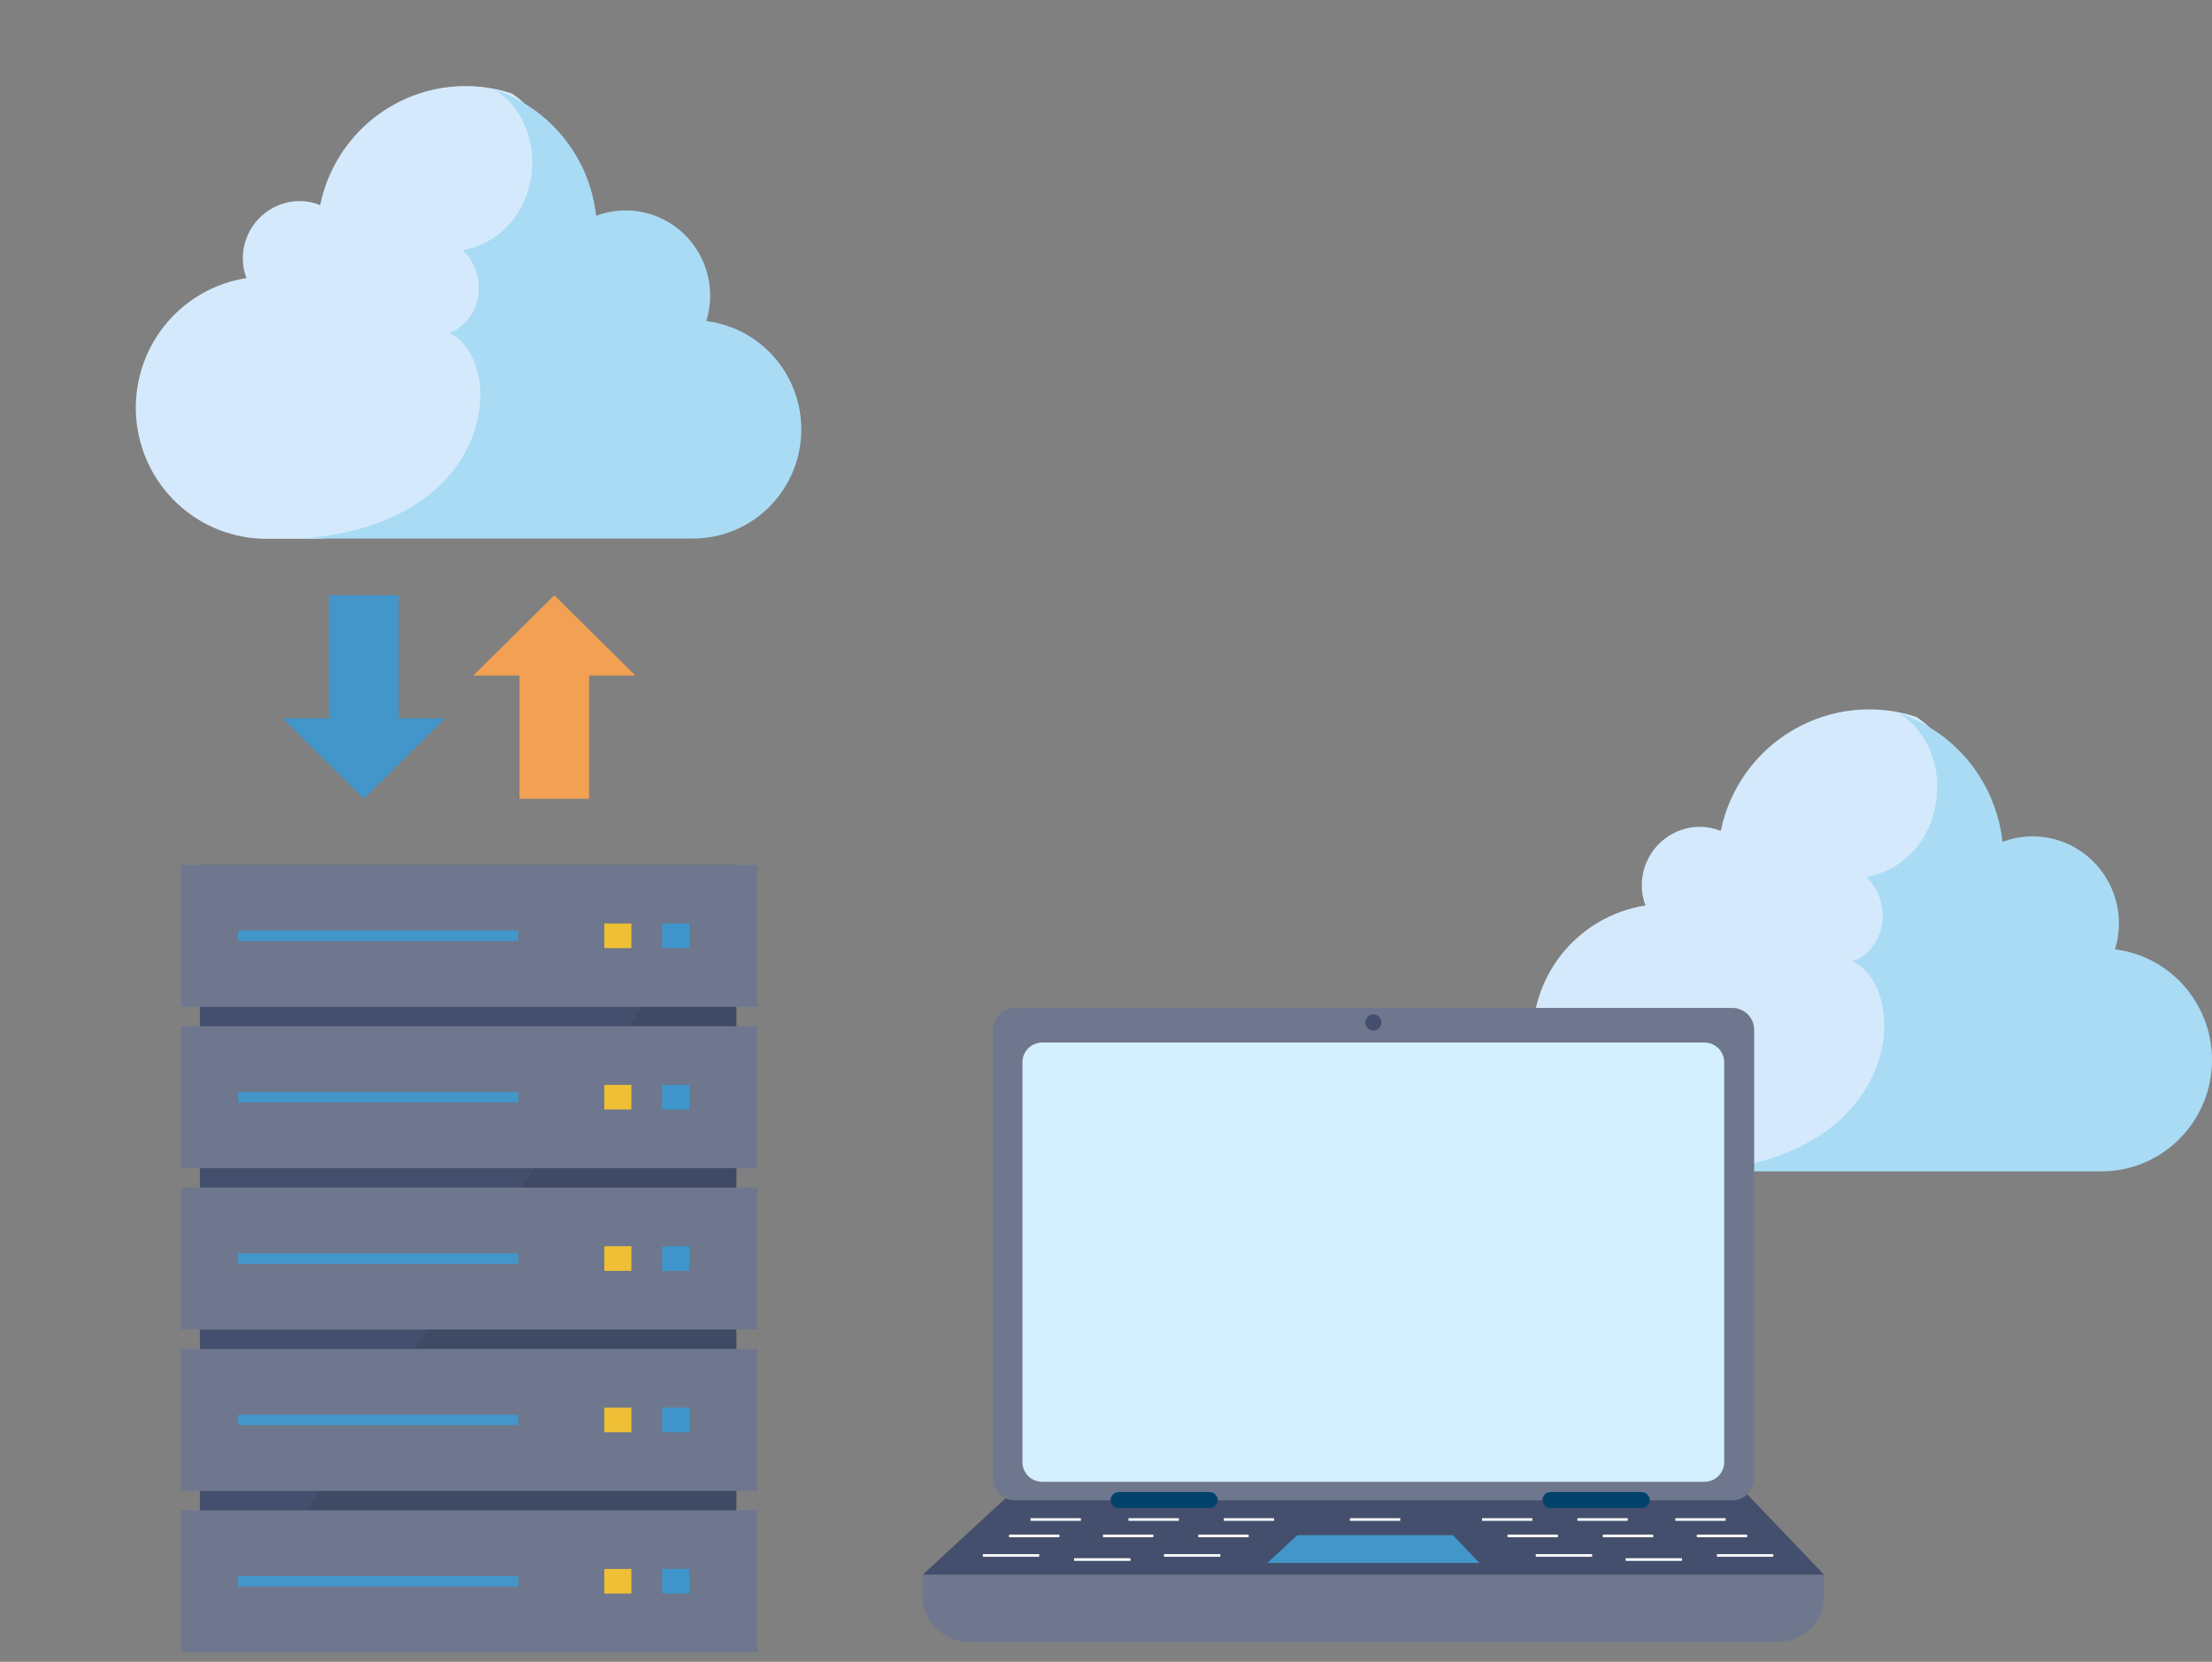 <svg width="446" height="335" viewBox="0 0 446 335" fill="none" xmlns="http://www.w3.org/2000/svg">
<rect x="0" y="0" width="446" height="335" fill="#808080" stroke="none"/>
<path d="M376.979 194.166C383.634 191.753 385.208 182.557 379.778 177.271C396.151 174.122 398.494 152.026 386.313 144.495C382.224 143.165 377.902 142.715 373.629 143.175C369.356 143.636 365.227 144.996 361.513 147.168C357.798 149.339 354.581 152.273 352.071 155.778C349.562 159.283 347.816 163.28 346.948 167.508C345.616 166.963 344.193 166.68 342.755 166.676C341.213 166.679 339.685 166.987 338.261 167.583C336.837 168.179 335.544 169.051 334.455 170.15C333.366 171.248 332.504 172.551 331.916 173.984C331.329 175.417 331.028 176.952 331.031 178.502C331.03 179.88 331.282 181.247 331.776 182.533C325.085 183.567 319.03 187.1 314.822 192.427C310.613 197.753 308.562 204.479 309.078 211.26C309.594 218.04 312.64 224.375 317.606 228.997C322.571 233.618 329.091 236.186 335.86 236.186H346.888C387.598 233.012 388.547 199.391 376.979 194.166Z" fill="#D4EAFC"/>
<path d="M426.443 191.371C427.414 188.24 427.494 184.898 426.674 181.723C425.855 178.548 424.168 175.668 421.806 173.411C419.444 171.154 416.502 169.609 413.312 168.952C410.123 168.295 406.815 168.553 403.763 169.696C403.111 163.811 400.795 158.239 397.091 153.642C393.387 149.045 388.451 145.617 382.87 143.765C395.102 151.351 392.749 173.61 376.307 176.783C381.76 182.108 380.179 191.371 373.496 193.803C385.113 199.067 384.16 232.936 343.277 236.133H423.584C429.269 236.165 434.752 234.006 438.911 230.098C443.069 226.19 445.588 220.829 445.954 215.111C446.319 209.393 444.502 203.75 440.875 199.337C437.248 194.924 432.085 192.075 426.443 191.371Z" fill="#A9DBF5"/>
<path d="M149.274 174.529L121.301 193.071L96.901 183.496L93.323 189.476L111.798 200.907L122.157 204.419L149.274 192.56V174.529Z" fill="#292949"/>
<path d="M143.715 327.754L136.12 331.202L132.327 327.754L136.12 324.305H143.715V327.754Z" fill="#3B3631"/>
<path d="M65.917 218.65L69.701 219.95L66.361 224.831L61.452 224.927L59.237 221.706L65.917 218.65Z" fill="#EACAB0"/>
<path d="M148.483 174.346H40.305V319.621H148.483V174.346Z" fill="#434F6C"/>
<path opacity="0.1" d="M148.482 174.346L42.908 333.067H148.482V174.346Z" fill="#272525"/>
<path d="M152.701 174.346H36.512V202.955H152.701V174.346Z" fill="#6E778D"/>
<path d="M104.501 187.597H48.019V189.709H104.501V187.597Z" fill="#4396CA"/>
<path d="M127.304 186.169H121.846V191.128H127.304V186.169Z" fill="#EFC036"/>
<path d="M138.971 186.169H133.513V191.128H138.971V186.169Z" fill="#3E96CC"/>
<path d="M152.701 206.873H36.512V235.482H152.701V206.873Z" fill="#6E778D"/>
<path d="M104.501 220.124H48.019V222.236H104.501V220.124Z" fill="#4396CA"/>
<path d="M127.304 218.696H121.846V223.654H127.304V218.696Z" fill="#EFC036"/>
<path d="M138.971 218.696H133.513V223.654H138.971V218.696Z" fill="#3E96CC"/>
<path d="M152.701 239.4H36.512V268.009H152.701V239.4Z" fill="#6E778D"/>
<path d="M104.501 252.651H48.019V254.763H104.501V252.651Z" fill="#4396CA"/>
<path d="M127.304 251.228H121.846V256.186H127.304V251.228Z" fill="#EFC036"/>
<path d="M138.971 251.228H133.513V256.186H138.971V251.228Z" fill="#3E96CC"/>
<path d="M152.701 271.932H36.512V300.54H152.701V271.932Z" fill="#6E778D"/>
<path d="M104.501 285.178H48.019V287.29H104.501V285.178Z" fill="#4396CA"/>
<path d="M127.304 283.755H121.846V288.713H127.304V283.755Z" fill="#EFC036"/>
<path d="M138.971 283.755H133.513V288.713H138.971V283.755Z" fill="#3E96CC"/>
<path d="M152.701 304.459H36.512V333.068H152.701V304.459Z" fill="#6E778D"/>
<path d="M104.501 317.705H48.019V319.817H104.501V317.705Z" fill="#4396CA"/>
<path d="M127.304 316.282H121.846V321.24H127.304V316.282Z" fill="#EFC036"/>
<path d="M138.971 316.282H133.513V321.24H138.971V316.282Z" fill="#3E96CC"/>
<path d="M93.965 67.457C100.483 65.093 102.025 56.087 96.707 50.91C112.743 47.825 115.037 26.183 103.107 18.808C99.103 17.505 94.87 17.064 90.684 17.515C86.499 17.966 82.455 19.298 78.817 21.425C75.179 23.552 72.028 26.426 69.57 29.858C67.112 33.291 65.402 37.206 64.552 41.348C63.248 40.814 61.854 40.537 60.445 40.532C58.934 40.535 57.439 40.837 56.044 41.421C54.649 42.005 53.382 42.859 52.316 43.935C51.25 45.01 50.405 46.286 49.829 47.69C49.254 49.093 48.959 50.597 48.962 52.115C48.961 53.465 49.208 54.804 49.692 56.063C43.139 57.076 37.208 60.537 33.086 65.754C28.965 70.97 26.955 77.558 27.461 84.199C27.966 90.84 30.949 97.045 35.813 101.571C40.676 106.098 47.062 108.613 53.692 108.613H64.493C104.366 105.504 105.296 72.575 93.965 67.457Z" fill="#D4EAFC"/>
<path d="M142.412 64.72C143.363 61.653 143.441 58.379 142.639 55.27C141.836 52.16 140.184 49.34 137.871 47.129C135.558 44.918 132.675 43.405 129.552 42.762C126.428 42.118 123.188 42.371 120.199 43.49C119.56 37.726 117.292 32.269 113.664 27.767C110.036 23.264 105.201 19.907 99.735 18.093C111.716 25.523 109.412 47.324 93.307 50.432C98.648 55.647 97.1 64.72 90.554 67.102C101.933 72.257 100.999 105.43 60.957 108.561H139.612C145.181 108.592 150.551 106.478 154.624 102.65C158.696 98.823 161.164 93.572 161.522 87.971C161.879 82.371 160.1 76.844 156.548 72.522C152.996 68.2 147.939 65.409 142.412 64.72Z" fill="#A9DBF5"/>
<path fill-rule="evenodd" clip-rule="evenodd" d="M80.375 120H66.343V144.827H57L73.359 161.018L89.718 144.827H80.375V120Z" fill="#4396CA"/>
<path fill-rule="evenodd" clip-rule="evenodd" d="M118.785 161.018H104.752V136.191H95.409L111.768 120L128.127 136.191H118.785V161.018Z" fill="#F1A054"/>
<g clip-path="url(#clip0)">
<path d="M186 317.479L204.391 300.501H351.594L367.819 317.479H186Z" fill="#434F6C"/>
<path d="M349.355 302.441H204.538C203.372 302.417 202.262 301.934 201.45 301.098C200.639 300.262 200.192 299.14 200.207 297.977V207.653C200.197 207.076 200.301 206.503 200.514 205.967C200.726 205.431 201.043 204.941 201.445 204.527C201.847 204.112 202.327 203.781 202.858 203.551C203.389 203.322 203.96 203.198 204.538 203.189H349.355C349.933 203.198 350.504 203.322 351.035 203.551C351.566 203.781 352.046 204.112 352.448 204.527C352.85 204.941 353.167 205.431 353.379 205.967C353.592 206.503 353.696 207.076 353.686 207.653V297.977C353.701 299.14 353.254 300.262 352.443 301.098C351.631 301.934 350.521 302.417 349.355 302.441Z" fill="#6E778D"/>
<path d="M343.665 210.159H210.136C207.937 210.159 206.153 211.937 206.153 214.129V294.738C206.153 296.931 207.937 298.708 210.136 298.708H343.665C345.864 298.708 347.648 296.931 347.648 294.738V214.129C347.648 211.937 345.864 210.159 343.665 210.159Z" fill="#D4EFFF"/>
<path d="M276.909 207.726C277.801 207.726 278.524 207.006 278.524 206.116C278.524 205.227 277.801 204.506 276.909 204.506C276.017 204.506 275.294 205.227 275.294 206.116C275.294 207.006 276.017 207.726 276.909 207.726Z" fill="#434F6C"/>
<path d="M358.532 330.981H195.324C194.1 330.984 192.888 330.746 191.757 330.281C190.626 329.816 189.598 329.133 188.732 328.271C187.866 327.41 187.179 326.386 186.71 325.26C186.241 324.133 186 322.925 186 321.706V317.479H367.819V321.706C367.819 324.163 366.841 326.519 365.1 328.258C363.359 329.997 360.996 330.977 358.532 330.981Z" fill="#6E778D"/>
<path d="M245.523 302.386C245.523 302.597 245.482 302.807 245.4 303.002C245.319 303.197 245.2 303.375 245.05 303.524C244.9 303.674 244.722 303.792 244.526 303.873C244.33 303.954 244.12 303.996 243.908 303.996H225.554C225.341 303.998 225.13 303.958 224.933 303.878C224.736 303.798 224.557 303.68 224.406 303.53C224.256 303.38 224.137 303.201 224.057 303.005C223.976 302.809 223.936 302.598 223.939 302.386C223.936 302.174 223.976 301.963 224.057 301.767C224.137 301.571 224.256 301.392 224.406 301.242C224.557 301.092 224.736 300.974 224.933 300.894C225.13 300.814 225.341 300.774 225.554 300.776H243.908C244.337 300.776 244.747 300.946 245.05 301.248C245.353 301.549 245.523 301.959 245.523 302.386Z" fill="#03436B"/>
<path d="M332.652 302.386C332.652 302.599 332.609 302.81 332.527 303.006C332.445 303.203 332.324 303.381 332.172 303.531C332.02 303.681 331.84 303.799 331.642 303.879C331.444 303.959 331.232 303.998 331.018 303.996H312.645C312.432 303.998 312.22 303.959 312.022 303.879C311.823 303.799 311.643 303.681 311.491 303.531C311.339 303.381 311.219 303.203 311.136 303.006C311.054 302.81 311.012 302.599 311.012 302.386C311.012 302.173 311.054 301.962 311.136 301.766C311.219 301.569 311.339 301.391 311.491 301.241C311.643 301.091 311.823 300.973 312.022 300.893C312.22 300.813 312.432 300.774 312.645 300.776H331C331.213 300.774 331.425 300.813 331.623 300.893C331.822 300.973 332.002 301.091 332.154 301.241C332.306 301.391 332.426 301.569 332.509 301.766C332.591 301.962 332.633 302.173 332.633 302.386H332.652Z" fill="#03436B"/>
<path d="M255.526 315.065L261.583 309.466H292.951L298.292 315.065H255.526Z" fill="#4396CA"/>
<path d="M282.324 306.045H272.174V306.575H282.324V306.045Z" fill="white"/>
<path d="M209.53 313.29H198.169V313.821H209.53V313.29Z" fill="white"/>
<path d="M217.937 306.045H207.787V306.575H217.937V306.045Z" fill="white"/>
<path d="M213.605 309.356H203.455V309.887H213.605V309.356Z" fill="white"/>
<path d="M237.686 306.045H227.536V306.575H237.686V306.045Z" fill="white"/>
<path d="M232.546 309.356H222.396V309.887H232.546V309.356Z" fill="white"/>
<path d="M246.056 313.29H234.694V313.821H246.056V313.29Z" fill="white"/>
<path d="M256.903 306.045H246.753V306.575H256.903V306.045Z" fill="white"/>
<path d="M251.764 309.356H241.614V309.887H251.764V309.356Z" fill="white"/>
<path d="M227.94 314.113H216.578V314.644H227.94V314.113Z" fill="white"/>
<path d="M357.54 313.29H346.179V313.821H357.54V313.29Z" fill="white"/>
<path d="M347.941 306.045H337.791V306.575H347.941V306.045Z" fill="white"/>
<path d="M352.273 309.356H342.123V309.887H352.273V309.356Z" fill="white"/>
<path d="M328.192 306.045H318.042V306.575H328.192V306.045Z" fill="white"/>
<path d="M333.331 309.356H323.181V309.887H333.331V309.356Z" fill="white"/>
<path d="M321.015 313.29H309.653V313.821H321.015V313.29Z" fill="white"/>
<path d="M308.974 306.045H298.824V306.575H308.974V306.045Z" fill="white"/>
<path d="M314.114 309.356H303.964V309.887H314.114V309.356Z" fill="white"/>
<path d="M339.131 314.113H327.77V314.644H339.131V314.113Z" fill="white"/>
</g>
<defs>
<clipPath id="clip0">
<rect width="181.819" height="129" fill="white" transform="translate(186 202)"/>
</clipPath>
</defs>
</svg>
